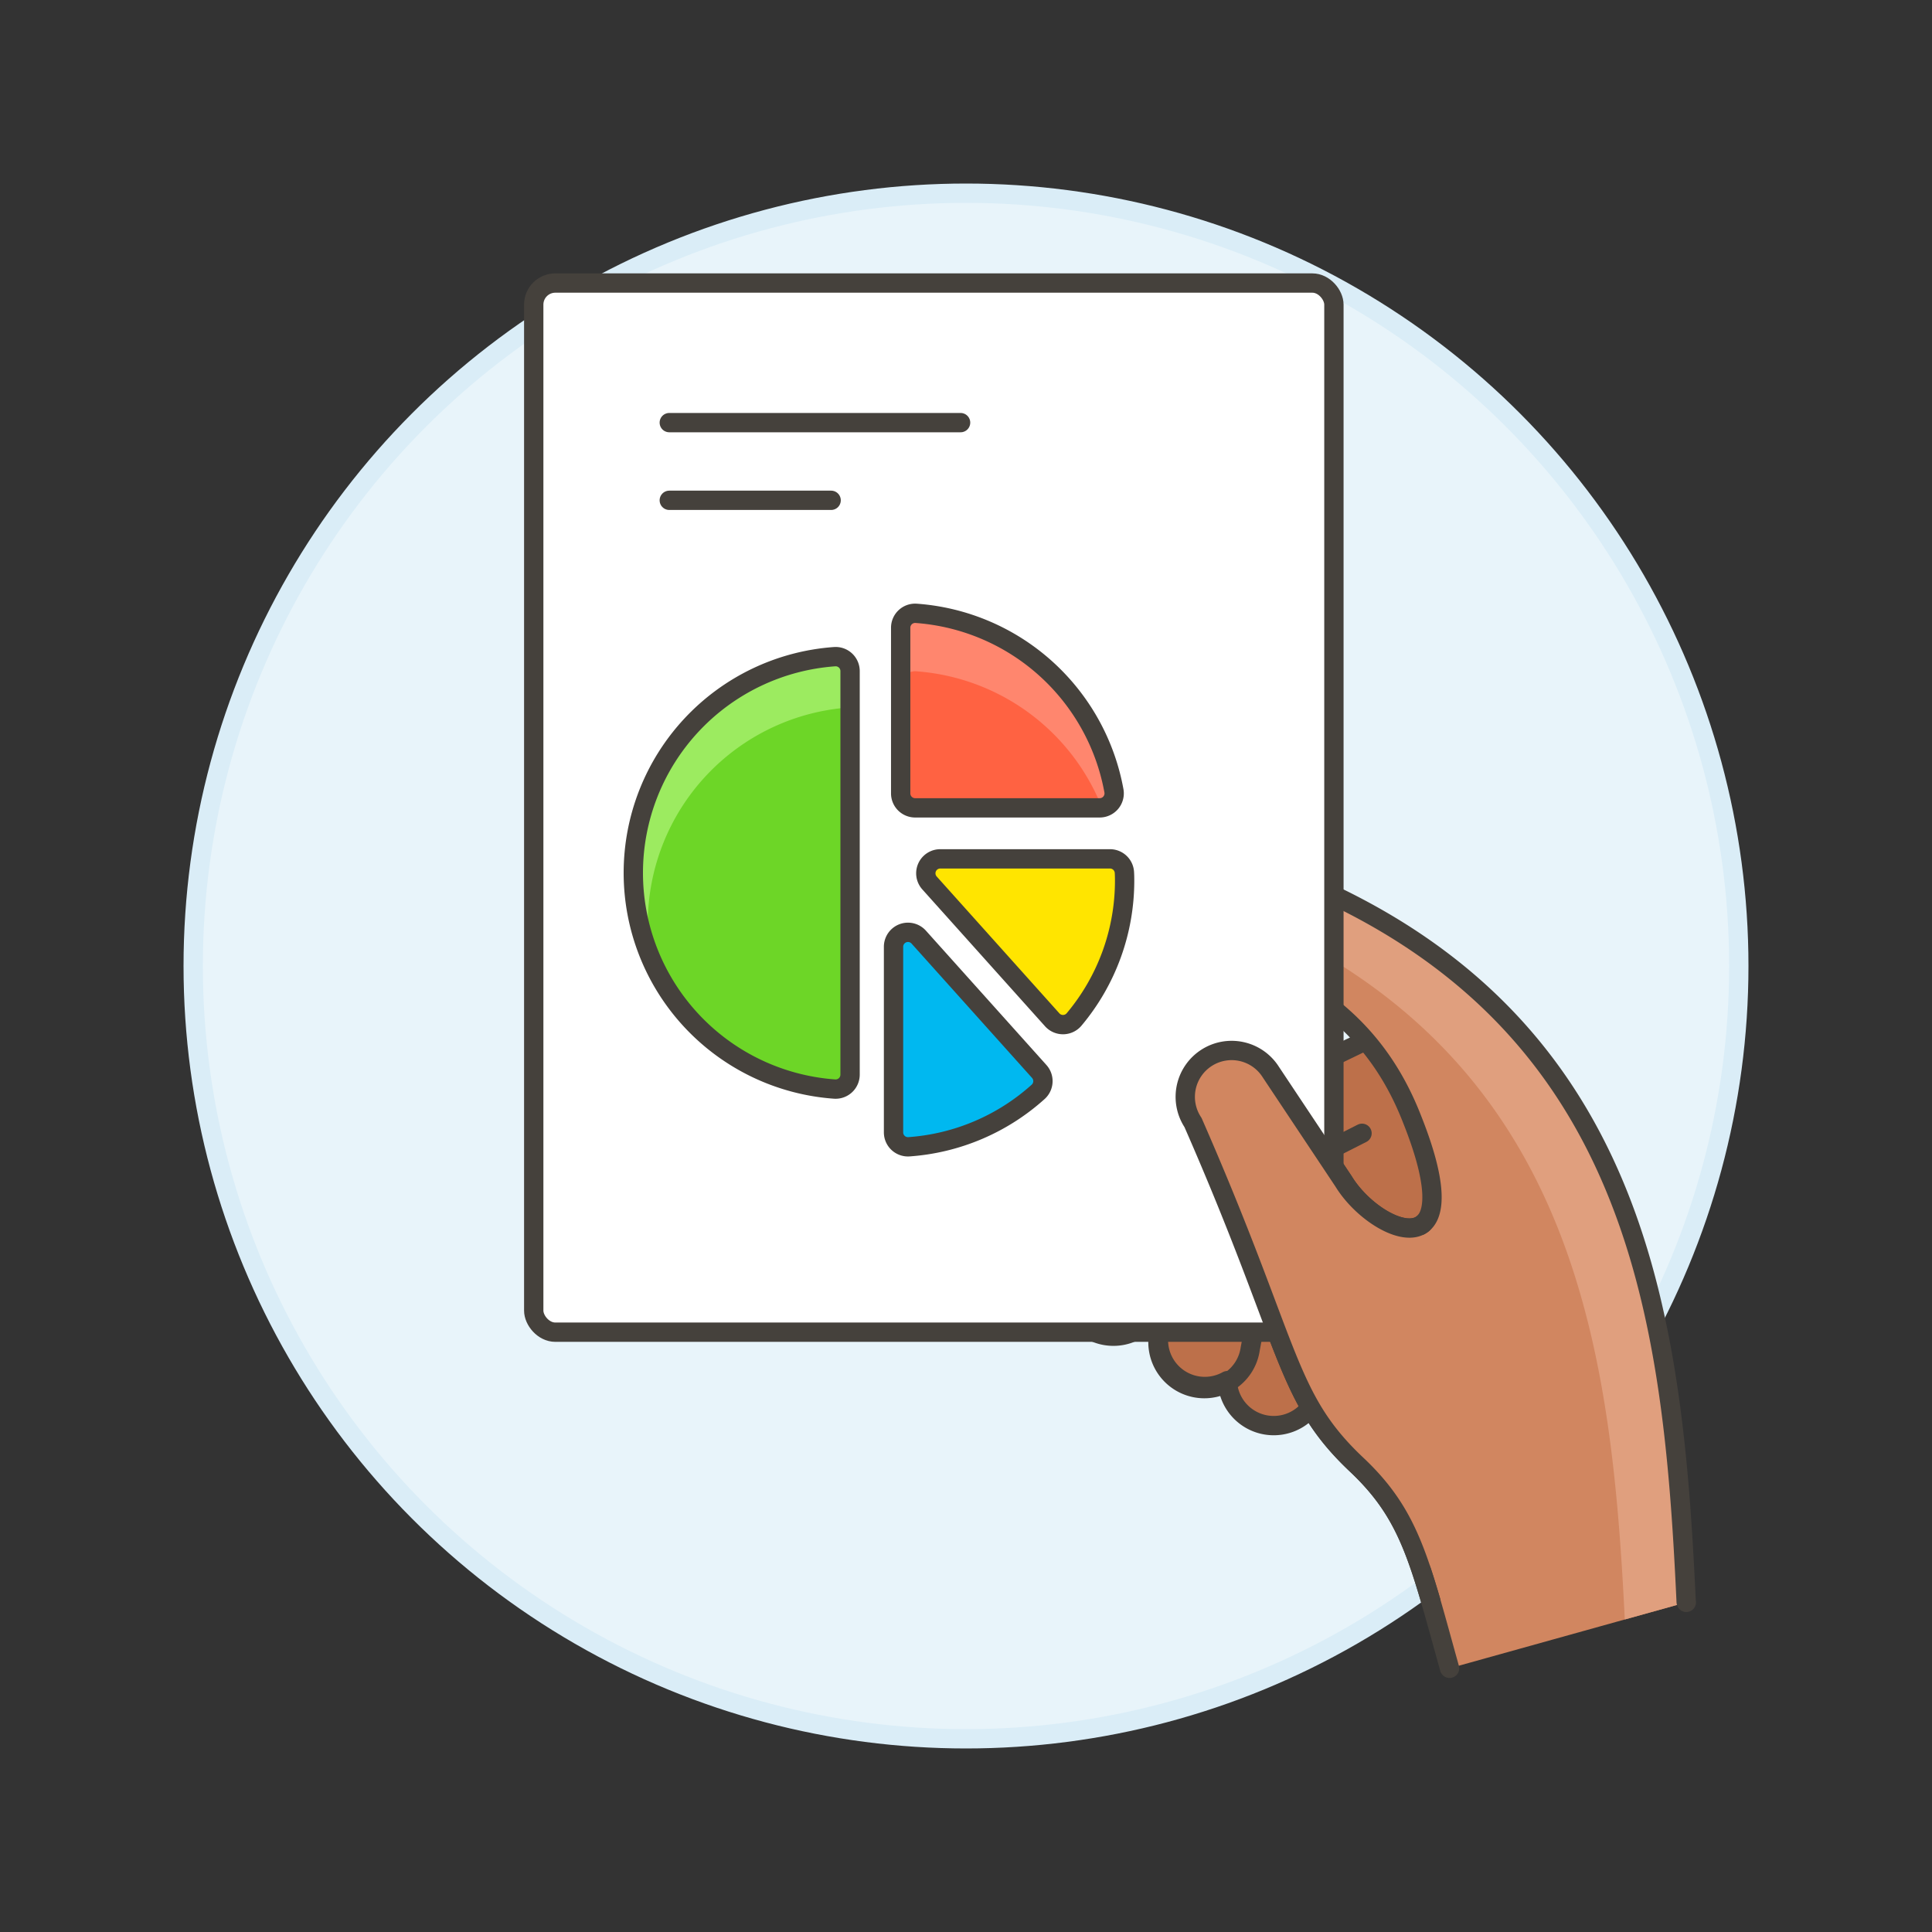 <svg xmlns="http://www.w3.org/2000/svg" viewBox="0 0 100 100"><rect x="0" y="0" width="100" height="100" fill="#333333" stroke="none"/><g class="nc-icon-wrapper"><defs/><circle class="a" cx="50" cy="50" r="40" fill="#e8f4fa" stroke="#daedf7" stroke-miterlimit="10"/><path class="b" d="M55.837 65.163l6.242-6.79a5.552 5.552 0 0 1 1.542-1.1l7.513-3.625c.883-.988 1.06.415 2.048 1.3s3.826 4.732 2.943 5.72l-7.842 8.531.044 2.115a2.4 2.4 0 0 1-4.8.148A2.4 2.4 0 0 1 60 68.926l.28-1.5-.86.936a2.4 2.4 0 1 1-3.578-3.2z" fill="#bd704a" stroke="#45413c" stroke-linecap="round" stroke-linejoin="round"/><path class="c" d="M65.275 66.8l-.561 3A2.4 2.4 0 1 1 60 68.925" stroke-miterlimit="10" stroke="#45413c" fill="none"/><path class="c" d="M63.967 63.412l-4.552 4.951" stroke-miterlimit="10" stroke="#45413c" fill="none"/><path class="d" d="M68.544 59.65l1.954-.991" stroke="#45413c" stroke-linecap="round" stroke-linejoin="round" fill="#ffcebf"/><path class="e" d="M75.029 86.351l12.254-3.414-.007-.023C86.55 67.262 84.65 50.623 63 44.024l-1.234-.38a2.4 2.4 0 0 0-1.412 4.588l1.233.38c5.457 1.681 9.449 4.03 11.507 9.331 3.181 7.978-1.9 5.912-3.552 3.206l-3.767-5.658a2.4 2.4 0 1 0-4.028 2.61c5.118 11.68 4.733 14.182 8.466 17.706 2.787 2.629 3.26 4.962 4.816 10.544z" style="" fill="#d18660"/><path class="f" d="M59.86 45.693l-1.118-.344c.01-.039.012-.078.024-.117a2.4 2.4 0 0 1 3-1.588l1.234.38c21.65 6.6 23.55 23.238 24.276 38.89l.006.023-3.183.887C83.342 68.4 81.16 52.186 59.86 45.693z" style="" fill="#e09f7e"/><path class="g" d="M87.283 82.937l-.007-.023C86.55 67.262 84.65 50.623 63 44.024l-1.234-.38a2.4 2.4 0 0 0-1.412 4.588l1.233.38c5.457 1.681 9.449 4.03 11.507 9.331 3.181 7.978-1.9 5.912-3.552 3.206l-3.767-5.658a2.4 2.4 0 1 0-4.028 2.61c5.118 11.68 4.733 14.182 8.466 17.706 2.786 2.629 3.26 4.962 4.816 10.544" stroke="#45413c" stroke-linecap="round" stroke-linejoin="round" fill="none"/><g><rect class="h" x="27.626" y="14.65" width="41.417" height="54.304" rx="1.117" ry="1.117" style="" fill="#fff"/><rect class="c" x="27.626" y="14.65" width="41.417" height="54.304" rx="1.117" ry="1.117" stroke-miterlimit="10" stroke="#45413c" fill="none"/><path class="i" d="M44 34.735a.748.748 0 0 0-.8-.746 11.219 11.219 0 0 0 0 22.381.75.75 0 0 0 .8-.746V34.735z" style="" fill="#6dd627"/><path class="j" d="M56.921 41.814a.749.749 0 0 0 .736-.882 11.223 11.223 0 0 0-10.238-9.186.747.747 0 0 0-.8.746v8.574a.748.748 0 0 0 .748.748z" style="" fill="#ff6242"/><path class="k" d="M47.419 34.746a11.217 11.217 0 0 1 9.615 7.043.738.738 0 0 0 .461-.244.749.749 0 0 0 .162-.612 11.223 11.223 0 0 0-10.238-9.187.748.748 0 0 0-.8.746v3a.748.748 0 0 1 .8-.746z" style="" fill="#ff866e"/><path class="l" d="M33.53 47.8A11.211 11.211 0 0 1 44 36.616v-1.881a.748.748 0 0 0-.8-.746A11.22 11.22 0 0 0 33.687 49.6a11.213 11.213 0 0 1-.157-1.8z" style="" fill="#9ceb60"/><path class="g" d="M56.921 41.814a.749.749 0 0 0 .736-.882 11.223 11.223 0 0 0-10.238-9.186.747.747 0 0 0-.8.746v8.574a.748.748 0 0 0 .748.748z" stroke="#45413c" stroke-linecap="round" stroke-linejoin="round" fill="none"/><path class="m" d="M58.2 45.174a.748.748 0 0 0-.748-.72h-8.785a.748.748 0 0 0-.557 1.246l6.353 7.086a.75.75 0 0 0 1.131-.019 11.163 11.163 0 0 0 2.616-7.193c0-.132-.002-.266-.01-.4z" stroke="#45413c" stroke-linecap="round" stroke-linejoin="round" fill="#ffe500"/><path class="g" d="M44 34.735a.748.748 0 0 0-.8-.746 11.219 11.219 0 0 0 0 22.381.75.75 0 0 0 .8-.746V34.735z" stroke="#45413c" stroke-linecap="round" stroke-linejoin="round" fill="none"/><path class="n" d="M47.549 48.5a.748.748 0 0 0-1.3.5v9.611a.747.747 0 0 0 .8.746 11.164 11.164 0 0 0 6.685-2.842.748.748 0 0 0 .057-1.056z" stroke="#45413c" stroke-linecap="round" stroke-linejoin="round" fill="#00b8f0"/><path class="o" d="M34.642 21.875H49.72" stroke-miterlimit="10" stroke="#45413c" stroke-linecap="round" fill="none"/><path class="o" d="M34.642 25.896h8.377" stroke-miterlimit="10" stroke="#45413c" stroke-linecap="round" fill="none"/></g><path class="p" d="M73.645 63.34c-.961.778-3.127-.6-4.1-2.191l-3.767-5.658a2.4 2.4 0 1 0-4.028 2.61c5.118 11.68 4.733 14.182 8.466 17.706 2.124 2 2.905 3.838 3.845 7.071" stroke="#45413c" stroke-linecap="round" stroke-linejoin="round" fill="#d18660"/></g></svg>